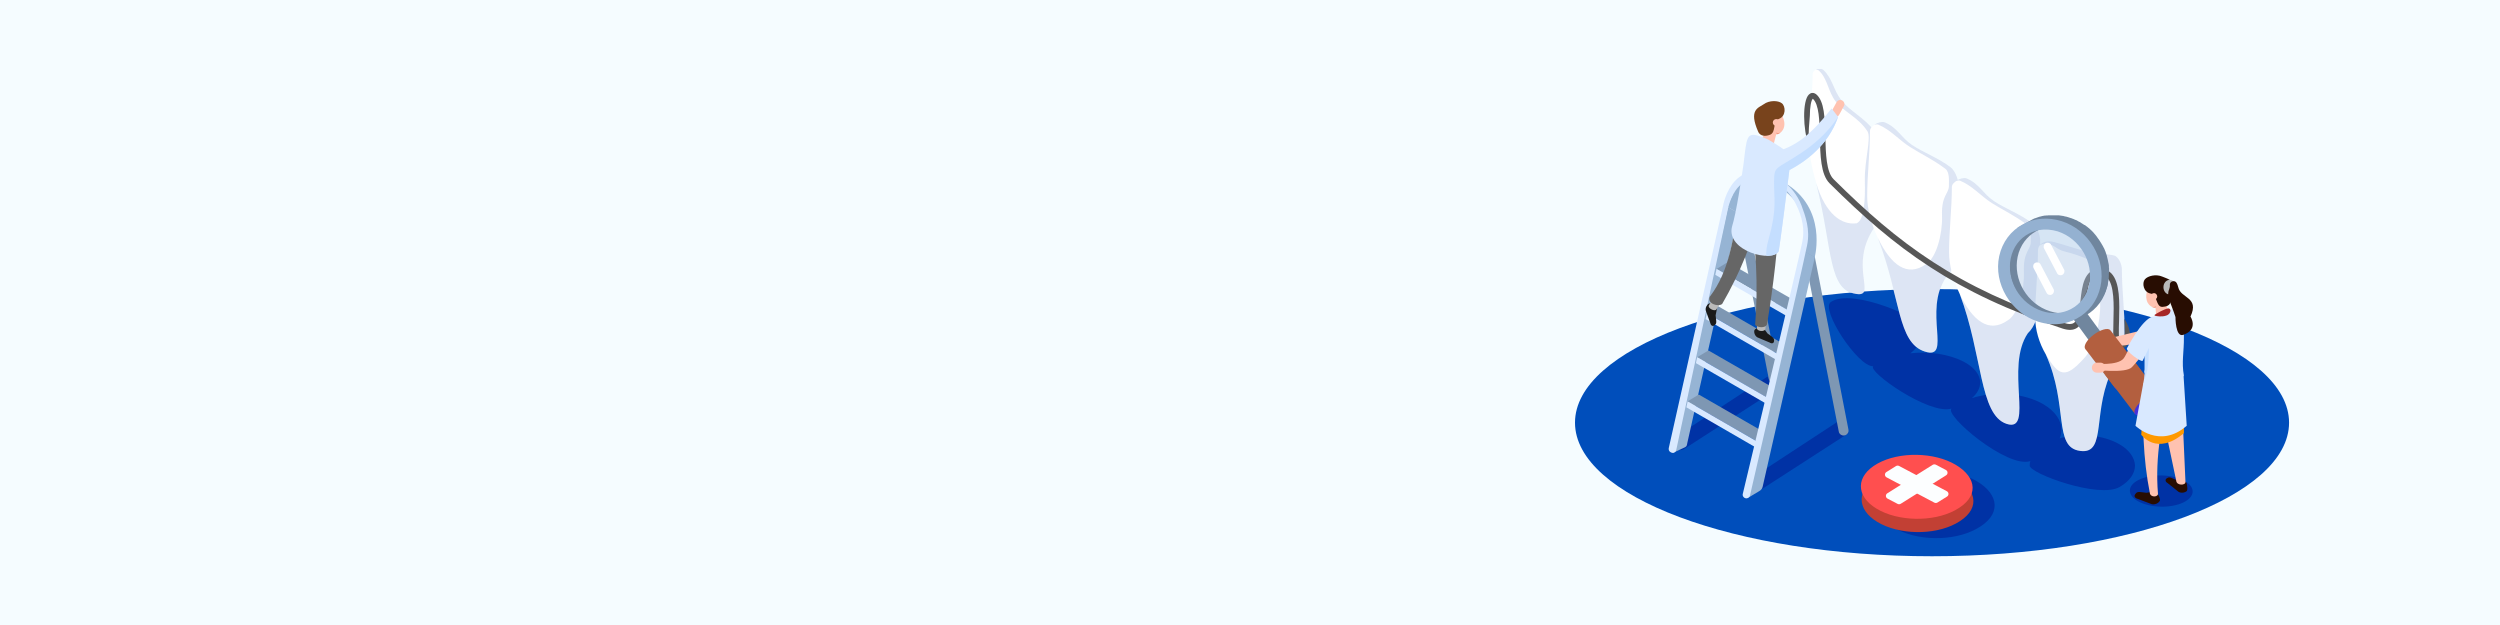 <?xml version="1.0" encoding="UTF-8"?> <svg xmlns="http://www.w3.org/2000/svg" width="1600" height="400" viewBox="0 0 1600 400" fill="none"><rect x="0" y="0" width="1600" height="400" fill="#333333" stroke="none"/><rect width="1600" height="400" transform="matrix(-1 0 0 1 1600 0)" fill="#F5FCFF"></rect><g clip-path="url(#clip0_203_534)"><path d="M1236.5 356C1362.7 356 1465 317.72 1465 270.5C1465 223.28 1362.7 185 1236.5 185C1110.3 185 1008 223.28 1008 270.5C1008 317.72 1110.3 356 1236.5 356Z" fill="#004EBB"></path><path d="M1356.4 284.3C1346.1 278.3 1330.7 277.1 1318.2 280.5C1318.9 278.7 1319.3 276.9 1319.3 275.1C1319.3 269.2 1315.5 263.3 1307.9 258.8C1295.5 251.5 1276.7 250.1 1262 254.8C1265.5 251.8 1267.3 248.3 1267.3 244.9C1267.3 240 1263.7 235 1256.4 231.3C1247.2 226.6 1234.5 224.8 1222.7 226.1C1228.3 221.6 1231.1 216 1231.1 210.4C1231.1 204.2 1185.3 183.9 1171.7 193.3C1164.9 198 1189.1 234.9 1198.9 234.4C1194.9 237.6 1234.7 265.8 1249 261.5C1244 265.5 1284.6 300 1299.4 295.1C1299.1 296.1 1299 297.1 1299 298C1299 303 1343.3 319.3 1356.5 311.7C1363.1 307.9 1366.4 302.9 1366.4 298C1366.2 293.1 1363 288.1 1356.4 284.3Z" fill="#0032A5"></path><path d="M1200.1 97.4C1200.1 94.2 1201.6 86.8 1199.6 83.9C1193.6 75.6 1183.6 70.9 1178.4 64.1C1173.2 57.3 1172.9 50.4 1167 44.8C1165 42.9 1160.1 44.3 1160.1 47.5C1160.1 61.3 1157.5 75.2 1157.5 88.9C1157.5 96.9 1159.4 107.2 1162.5 117.4C1173.4 160.5 1169.7 187 1189.6 188.3C1200.2 188.3 1183.8 169.2 1199.4 145.9C1202.5 143 1205.3 143.6 1205.3 135.5C1205.2 121.8 1200.1 111.2 1200.1 97.4Z" fill="white"></path><g opacity="0.15"><path d="M1189.5 188.4C1200.1 188.4 1183.7 169.3 1199.3 146C1202.4 143.1 1205.2 143.7 1205.2 135.6C1205.2 121.8 1200.1 111.2 1200.1 97.4C1200.1 94.2 1201.6 86.8 1199.6 83.9C1193.6 75.6 1183.6 70.9 1178.4 64.1C1173.2 57.3 1172.9 50.4 1167 44.8C1165.8 43.7 1163.7 43.7 1162.2 44.5C1163 44.6 1163.7 44.8 1164.1 45.2C1169.8 50.5 1169.9 58.7 1174.9 65C1180.6 72 1189.1 74.9 1195.1 83.9C1197.9 88 1193.2 102.3 1193.5 115.8C1193.8 127.5 1193.2 140.8 1188.3 142.9C1178.6 144.2 1168.5 137.1 1162.4 117.4C1173.3 160.5 1169.6 187.1 1189.5 188.4Z" fill="#1A50B2"></path></g><path d="M1253.3 117.9C1253.3 114.7 1251.1 109.2 1248.3 107.1C1240.2 101 1230.8 97.7 1223.7 92.9C1216.6 88.1 1214.4 81.8 1206.2 78.4C1203.4 77.3 1196.8 80.5 1196.8 83.7C1196.8 97.5 1195 111.8 1195 125.6C1195 133.6 1197.5 143.2 1201.8 152.2C1216.6 191.2 1214.3 219.4 1231.9 225C1249.6 230.7 1230.6 199.2 1245.4 177.4C1249.7 173.3 1252.2 166.7 1252.2 158.6C1252.3 144.8 1253.3 131.6 1253.3 117.9Z" fill="white"></path><g opacity="0.15"><path d="M1232 225C1249.7 230.7 1230.7 199.2 1245.5 177.4C1249.8 173.3 1252.3 166.7 1252.3 158.6C1252.3 144.8 1253.3 131.6 1253.3 117.8C1253.3 114.6 1251.1 109.1 1248.3 107C1240.2 100.9 1230.8 97.6 1223.7 92.8C1216.6 88 1214.4 81.7 1206.2 78.3C1204.6 77.7 1201.7 78.4 1199.6 79.8C1200.7 79.6 1201.6 79.5 1202.2 79.8C1209.9 83 1215.4 89.6 1222.3 94C1230 98.9 1236.4 101.6 1245 108C1247.8 110.1 1247.3 115.7 1247.3 118.9C1247.3 124.2 1242.4 124.8 1242.9 138.2C1243.3 149.8 1239.2 165.2 1232.6 169.1C1220.6 177.6 1210.1 169.6 1201.8 152.2C1216.7 191.2 1214.3 219.3 1232 225Z" fill="#1A50B2"></path></g><path d="M1305.7 153.799C1305.7 150.599 1303.5 145.099 1300.7 142.999C1292.6 136.899 1283.2 133.599 1276.1 128.799C1269 123.999 1266.8 117.699 1258.6 114.299C1255.8 113.199 1249.2 116.399 1249.2 119.599C1249.2 133.399 1247.4 147.699 1247.4 161.499C1247.4 169.499 1249.9 179.099 1254.2 188.099C1269 227.099 1266.7 265.599 1284.3 271.299C1302 276.999 1283 235.099 1297.8 213.299C1302.1 209.199 1304.6 202.599 1304.6 194.499C1304.7 180.699 1305.7 167.499 1305.7 153.799Z" fill="white"></path><g opacity="0.15"><path d="M1284.4 271.299C1302.1 276.999 1283.1 235.099 1297.9 213.299C1302.2 209.199 1304.7 202.599 1304.7 194.499C1304.7 180.699 1305.7 167.499 1305.7 153.699C1305.7 150.499 1303.5 144.999 1300.7 142.899C1292.6 136.799 1283.2 133.499 1276.1 128.699C1269 123.899 1266.8 117.599 1258.6 114.199C1257 113.599 1254.1 114.299 1252 115.699C1253.1 115.499 1254 115.399 1254.6 115.699C1262.3 118.899 1267.8 125.499 1274.7 129.899C1282.4 134.799 1288.8 137.499 1297.4 143.899C1300.2 145.999 1299.7 151.599 1299.7 154.799C1299.7 160.099 1294.8 160.699 1295.3 174.099C1295.7 185.699 1291.6 201.099 1285 204.999C1273 213.499 1262.5 205.499 1254.2 188.099C1269.1 226.999 1266.7 265.599 1284.4 271.299Z" fill="#1A50B2"></path></g><path d="M1358 172.299C1358 169.099 1355.8 164.199 1353 163.499C1348.1 162.299 1342.5 162.999 1331.2 159.799C1324.1 157.799 1314.9 154.599 1312.2 154.499C1307.1 154.299 1304.3 157.099 1304.3 160.299C1304.3 174.099 1302.5 189.199 1302.5 202.899C1302.5 210.899 1305 219.499 1309.3 226.799C1324.1 259.799 1313.8 286.399 1331.4 288.599C1349 290.899 1338.1 262.199 1353 234.399C1357.3 228.599 1359.8 220.899 1359.8 212.899C1359.8 199.099 1358 186.099 1358 172.299Z" fill="white"></path><g opacity="0.15"><path d="M1331.4 288.599C1349 290.899 1338.1 262.199 1353 234.399C1357.3 228.599 1359.8 220.899 1359.8 212.899C1359.8 199.099 1358 186.099 1358 172.299C1358 169.099 1355.8 164.199 1353 163.499C1348.1 162.299 1342.5 162.999 1331.2 159.799C1324.1 157.799 1314.9 154.599 1312.2 154.499C1308.9 154.299 1306.6 155.499 1305.4 157.099C1306.5 156.399 1307.4 155.999 1308 155.999C1315.7 156.099 1315 159.499 1321.9 161.099C1329.6 162.899 1340.2 167.099 1341.8 169.499C1344.4 173.399 1343.7 180.999 1344.1 194.199C1344.5 205.599 1340.4 222.699 1333.8 229.299C1321.8 242.599 1317.7 240.899 1309.3 226.799C1324.2 259.699 1313.9 286.299 1331.4 288.599Z" fill="#1A50B2"></path></g><path d="M1360 204.599C1359.9 204.399 1359.8 204.299 1359.6 204.199C1359.7 207.099 1359.8 209.899 1359.8 212.899C1359.8 213.399 1359.8 213.899 1359.7 214.399C1359.7 214.399 1359.6 214.399 1359.6 214.299C1359.7 216.099 1359.2 217.699 1358.2 218.699C1357.4 219.299 1357.1 219.399 1357 219.499C1355.8 218.399 1356 210.799 1356.2 205.299C1356.5 193.799 1356.9 180.699 1351.2 174.899C1349.3 172.999 1346.9 171.999 1344.1 171.999C1333.7 171.999 1332.5 183.299 1331.5 192.399C1330.9 198.499 1330.2 204.799 1327.2 206.699C1325.8 207.599 1323.8 207.599 1321.2 206.699C1252.4 184.099 1215 155.899 1173.5 114.699C1168.8 109.999 1168.5 98.499 1168.2 87.399C1167.9 75.699 1167.7 64.599 1162.2 60.199C1162.1 60.199 1162.1 60.099 1162 60.099C1160.5 59.099 1158.9 59.299 1157.7 60.499C1153.5 64.399 1153.8 82.899 1157.6 92.899C1157.5 91.599 1157.5 90.299 1157.5 89.099C1157.5 84.099 1157.8 79.099 1158.3 74.099C1158.3 68.699 1159.1 64.199 1160.2 63.199C1164.2 66.699 1164.5 77.299 1164.7 87.599C1165 99.399 1165.2 111.699 1171 117.399C1212.9 158.999 1250.7 187.499 1320.1 210.299C1323.9 211.499 1326.9 211.399 1329.2 209.899C1333.6 206.999 1334.3 200.199 1335.1 192.999C1336.2 182.599 1337.4 175.899 1344.1 175.899C1346 175.899 1347.4 176.499 1348.6 177.699C1353.2 182.399 1352.9 195.199 1352.6 205.499C1352.3 215.999 1352.3 221.499 1355.4 223.099C1355.9 223.299 1356.4 223.399 1356.9 223.399C1358 223.399 1359.2 222.899 1360.5 221.799C1360.6 221.799 1360.6 221.699 1360.7 221.699C1364.4 217.799 1364.1 211.399 1360 204.599Z" fill="#575757"></path><path d="M1265.2 307.999C1250.8 299.299 1227.1 298.999 1212.4 307.099C1197.7 315.299 1197.5 328.899 1211.9 337.599C1226.3 346.299 1249.7 346.699 1264.7 338.599C1281.2 329.799 1279.7 316.599 1265.2 307.999Z" fill="#0032A5"></path><path d="M1252.2 305.999C1238.5 297.799 1216 297.399 1202.1 305.199C1188.1 312.999 1187.9 325.899 1201.6 334.099C1215.3 342.299 1237.5 342.699 1251.7 335.099C1267.4 326.699 1265.9 314.199 1252.2 305.999Z" fill="#C24034"></path><path d="M1251.7 297.499C1238 289.299 1215.5 288.899 1201.6 296.699C1187.6 304.499 1187.4 317.399 1201.1 325.599C1214.8 333.799 1237 334.199 1251.2 326.599C1266.9 318.199 1265.4 305.699 1251.7 297.499Z" fill="#FF4F4F"></path><path d="M1207.3 302.099L1213.4 298.299C1214 297.899 1214.8 297.899 1215.4 298.199L1246 314.399C1247.3 315.099 1247.4 316.999 1246.1 317.799L1240 321.599C1239.4 321.999 1238.6 321.999 1238 321.699L1207.4 305.499C1206.1 304.799 1206 302.899 1207.3 302.099Z" fill="#FCFEFF"></path><path d="M1238.9 297.399L1245.4 300.799C1246.7 301.499 1246.8 303.399 1245.5 304.199L1216.5 322.399C1215.9 322.799 1215.1 322.799 1214.5 322.499L1208 319.099C1206.7 318.399 1206.6 316.499 1207.9 315.699L1236.9 297.499C1237.5 297.099 1238.3 297.099 1238.9 297.399Z" fill="#FCFEFF"></path><path d="M1183.1 277.2L1178.5 268.3L1119.9 306.7C1117.7 308.2 1117.1 311.1 1118.6 313.3C1120.1 315.5 1123 316.1 1125.2 314.6L1183.1 277.2Z" fill="#0032A5"></path><path d="M1128.2 77.099C1127.3 77.999 1125.7 77.999 1124.8 77.099C1123.9 76.199 1123.9 74.599 1124.8 73.699C1125.7 72.799 1127.3 72.799 1128.2 73.699C1129.1 74.699 1129.1 76.199 1128.2 77.099Z" fill="white"></path><path d="M1178.3 278.3C1177.5 277.8 1176.9 277.1 1176.8 276.1L1153.7 157.8C1153.1 154.5 1156.6 152.1 1159.4 153.7L1183 274.9C1183.6 277.6 1180.7 279.7 1178.3 278.3Z" fill="#7E97B3"></path><path d="M1135.8 249.899L1131.2 240.999L1072.6 279.399C1070.4 280.899 1069.8 283.799 1071.3 285.999C1072.8 288.199 1075.7 288.799 1077.9 287.299L1135.8 249.899Z" fill="#0032A5"></path><path d="M1133.5 244.599C1132.7 244.099 1132.1 243.399 1132 242.399L1108.9 124.099C1108.3 120.799 1111.8 118.399 1114.6 119.999L1138.3 241.099C1138.8 243.899 1135.9 245.899 1133.5 244.599Z" fill="#7E97B3"></path><path d="M1078.5 286.199L1070.5 289.899L1105.9 132.499L1112.9 136.499L1079.9 283.399C1079.6 284.799 1079.7 285.499 1078.5 286.199Z" fill="#96B4D4"></path><path d="M1145.5 199.299L1098.6 172.099L1105.7 167.799L1148.6 192.399L1145.5 199.299Z" fill="#7E97B3"></path><path d="M1105.7 132.499C1105.7 132.499 1113.5 100.399 1141.7 116.699C1170 132.999 1161.4 164.699 1161.4 164.699L1154.4 160.699C1154.4 160.699 1162.4 136.899 1141.5 121.699C1120.6 106.499 1112.6 136.499 1112.6 136.499L1105.7 132.499Z" fill="#96B4D4"></path><path d="M1150.3 206.199L1097.8 175.899L1098.6 172.099L1151.1 202.399L1150.3 206.199Z" fill="#D9E9FF"></path><path d="M1139.4 227.499L1092.4 200.399L1099.6 195.999L1142.4 220.699L1139.4 227.499Z" fill="#7E97B3"></path><path d="M1144.1 234.499L1091.6 204.199L1092.4 200.399L1144.9 230.699L1144.1 234.499Z" fill="#D9E9FF"></path><path d="M1133.2 255.799L1086.2 228.599L1093.4 224.299L1136.2 248.899L1133.2 255.799Z" fill="#7E97B3"></path><path d="M1137.9 262.699L1085.4 232.399L1086.2 228.599L1138.7 258.899L1137.9 262.699Z" fill="#D9E9FF"></path><path d="M1127 283.999L1080 256.899L1087.2 252.499L1130.1 277.199L1127 283.999Z" fill="#7E97B3"></path><path d="M1131.7 290.999L1079.3 260.699L1080.1 256.899L1132.5 287.199L1131.7 290.999Z" fill="#D9E9FF"></path><path d="M1125.8 314.399L1118.9 318.499L1154.5 160.599L1161.5 164.599L1128.1 311.499C1127.8 312.899 1127 313.699 1125.8 314.399Z" fill="#96B4D4"></path><path d="M1116.3 318.499C1115.5 317.899 1115.1 316.999 1115.4 315.999C1119.1 300.399 1149.8 172.399 1153.5 154.699C1155 147.299 1153.7 139.299 1149.6 131.099C1149.3 130.399 1148.9 129.799 1148.6 129.199C1145.9 124.199 1141.9 119.999 1137.8 117.799C1127.3 112.099 1118.9 112.699 1112.7 119.499C1107.2 125.499 1105.7 134.399 1105.7 134.399V134.499L1072.8 287.999C1072.5 289.599 1070.6 290.399 1069.2 289.399L1069 289.299C1068.2 288.799 1067.8 287.799 1068 286.799L1102.7 131.999C1102.8 131.199 1104.5 122.299 1110.2 115.999C1113.7 112.199 1117.9 110.199 1122.8 109.999C1128.9 109.799 1135.7 112.399 1143.6 117.999L1144.5 118.799C1144.7 118.999 1150.1 123.799 1153 131.599C1155.4 138.199 1158.7 146.799 1156.5 157.199C1153 174.399 1125 295.299 1120 317.099C1119.6 318.699 1117.7 319.499 1116.3 318.499Z" fill="#D9E9FF"></path><path d="M1173.5 74.499C1172.2 73.799 1171.7 72.199 1172.4 70.899L1175.4 65.399C1176.1 64.099 1177.7 63.599 1179 64.299C1180.3 64.999 1180.8 66.599 1180.1 67.899L1177.1 73.399C1176.4 74.699 1174.8 75.199 1173.5 74.499Z" fill="#FFC2B0"></path><path d="M1098.9 197.3L1098 201.8C1098.3 205.1 1098.9 206.8 1097.7 207.8L1097.4 208.1C1096.2 209.1 1095 208.5 1094.6 206.8L1091.7 198.8C1091.3 197 1092.3 195.1 1093.7 194.3C1093.7 194.3 1094.6 193.8 1097.1 195.2C1098.5 195.9 1098.6 195.9 1098.9 197.3Z" fill="#1A1A1A"></path><path d="M1128.5 209.7L1131.2 213.4C1133.9 215.4 1135.4 216.1 1135.4 217.7V218.1C1135.4 219.7 1134.1 220.2 1132.5 219.2L1124.7 215.9C1123.2 215 1122.4 213 1122.8 211.4C1122.8 211.4 1123 210.4 1125.8 209.5C1127.3 209.1 1127.3 209 1128.5 209.7Z" fill="#1A1A1A"></path><path d="M1129.9 210.3C1129.7 212.6 1124.3 212.2 1124.4 209.9L1124.9 202.6L1130.4 203L1129.9 210.3Z" fill="#BABABA"></path><path d="M1130.9 207.5C1130 210.3 1124.3 209.7 1123.3 207.8C1125.3 183.1 1124 157.3 1119.6 130.8L1139.4 132.1C1137.8 157.4 1135.1 182.6 1130.9 207.5Z" fill="#666666"></path><path d="M1098.5 198C1097.4 199.7 1092.6 197.1 1093.7 195.4L1097.2 189.8L1102 192.4L1098.5 198Z" fill="#BABABA"></path><path d="M1102.2 194.5C1099.9 196.6 1092.4 194.4 1094.2 190C1107.2 172.9 1108.8 153.3 1113.3 130.3L1127 133.3C1121.9 154 1113.8 174.5 1102.2 194.5Z" fill="#666666"></path><path d="M1137.2 83.1C1135.8 87.799 1132.2 89.1 1129.3 85.999C1126.3 82.9 1125.1 76.499 1126.5 71.799C1127.9 67.1 1131.5 65.799 1134.4 68.9C1137.4 71.999 1138.6 78.4 1137.2 83.1Z" fill="#FFC2B0"></path><path d="M1142 79.9C1141.7 84.8 1137 87.6 1133.5 85.2C1129.9 82.8 1127.3 76.8 1127.7 71.9C1128 67 1131.2 64.9 1134.8 67.3C1138.3 69.7 1142.3 75 1142 79.9Z" fill="#FFC2B0"></path><path d="M1129.3 94.8L1128.8 94.6C1127.2 93.9 1126.4 92 1127.1 90.4L1130.9 81.2C1131.6 79.6 1133.5 78.8 1135.1 79.5L1135.6 79.7C1137.2 80.4 1138 82.3 1137.3 83.9L1134.9 93.2C1134.3 94.9 1130.9 95.4 1129.3 94.8Z" fill="#FFC2B0"></path><path d="M1125.2 84.2C1125.2 84.2 1126.6 88.5 1132.7 86.3C1137 84.7 1134.2 77.7 1138.5 76.1C1143.2 74.3 1142.8 68 1140.4 66.1C1138 64.2 1132.3 64.1 1128.8 66.7C1125.2 69.1 1119.1 70.3 1125.2 84.2Z" fill="#78431C"></path><path d="M1136.8 80.599C1138.02 80.599 1139 79.614 1139 78.399C1139 77.184 1138.02 76.199 1136.8 76.199C1135.58 76.199 1134.6 77.184 1134.6 78.399C1134.6 79.614 1135.58 80.599 1136.8 80.599Z" fill="#FFC2B0"></path><path d="M1108.5 145C1111.2 136.5 1114.6 113.9 1115.9 104.7C1117.9 88.2 1117.6 84.1 1126.5 87.3L1129 88.2C1130.2 88.6 1131.4 89.2 1132.5 89.8C1144 96.7 1147 98.8 1145.6 105.6C1144.3 117 1139.3 155.2 1138.4 160.7C1134.8 168.4 1104.5 160.8 1108.5 145Z" fill="#D9E9FF"></path><path d="M1137.3 85.9L1136.5 84.8C1136.5 84.8 1137.6 85.5 1139.3 84.9C1139.3 85 1138.4 85.8 1137.3 85.9Z" fill="#F09A82"></path><path d="M1137.5 112.299C1137.5 112.299 1166.8 102.699 1176.4 74.799L1172.2 69.399C1156.2 89.899 1146 95.099 1132.2 98.299L1137.5 112.299Z" fill="#D9E9FF"></path><path d="M1350.9 216.3L1370.1 211.6C1370.1 211.6 1370.2 218.5 1369.8 219.2C1369.4 219.9 1354 221.7 1354 221.7L1350.9 216.3Z" fill="#FFC2B0"></path><path opacity="0.4" d="M1313.56 203.857C1328.41 202.466 1339.16 187.609 1337.57 170.673C1335.98 153.738 1322.66 141.137 1307.82 142.528C1292.97 143.919 1282.22 158.776 1283.81 175.711C1285.39 192.647 1298.72 205.248 1313.56 203.857Z" fill="#A8C4E5"></path><path d="M1347.9 217.2L1342.2 225.1L1325.8 202.7L1331.5 194.8L1347.9 217.2Z" fill="#70869E"></path><path d="M1346.3 210.9C1350.5 209.7 1352.3 211.7 1350.3 215.3C1348.3 218.9 1343.2 222.7 1339 223.9C1334.8 225.1 1333 223.1 1335 219.5C1337 215.9 1342.1 212.1 1346.3 210.9Z" fill="#B35F3F"></path><path d="M1353.8 248.6L1334.8 223.6L1351 211.8L1370.1 236.9L1353.8 248.6Z" fill="#B35F3F"></path><path d="M1364.38 246.111C1368.89 242.823 1371.43 238.638 1370.07 236.764C1368.7 234.89 1363.94 236.037 1359.43 239.325C1354.93 242.614 1352.38 246.798 1353.75 248.672C1355.12 250.546 1359.88 249.399 1364.38 246.111Z" fill="#4432DB"></path><path d="M1366.4 264.9L1347.4 239.9L1363.6 228.1L1382.7 253.2L1366.4 264.9Z" fill="#B35F3F"></path><path d="M1378.1 252.499C1382.3 251.299 1384.1 253.299 1382.1 256.899C1380.1 260.499 1375 264.299 1370.8 265.499C1366.6 266.699 1364.8 264.699 1366.8 261.099C1368.8 257.499 1373.9 253.699 1378.1 252.499Z" fill="#4432DB"></path><path d="M1324.4 141.499C1307.2 136.099 1290.3 145.599 1286.6 162.899C1282.9 180.099 1293.8 198.499 1311 203.999C1328.2 209.399 1345.1 199.899 1348.8 182.599C1352.5 165.299 1341.6 146.899 1324.4 141.499ZM1344.1 181.099C1341 195.699 1326.6 203.899 1312 199.199C1297.4 194.599 1288.2 178.999 1291.3 164.299C1294.4 149.699 1308.8 141.499 1323.4 146.199C1338 150.799 1347.3 166.399 1344.1 181.099Z" fill="#70869E"></path><path d="M1349.8 174.6C1349.8 174.2 1349.8 173.8 1349.8 173.5V173.3C1349.8 173.2 1349.8 173.1 1349.8 172.9V172.5C1349.8 172.4 1349.8 172.2 1349.8 172.1C1349.8 172 1349.8 171.9 1349.8 171.9V171.8C1349.8 171.6 1349.8 171.4 1349.7 171.2V171C1349.7 170.9 1349.7 170.8 1349.7 170.7C1349.7 170.6 1349.7 170.5 1349.7 170.3V170.1C1349.7 169.9 1349.7 169.7 1349.6 169.5V169.2C1349.6 169 1349.5 168.8 1349.5 168.7L1349.4 168.3C1349.4 168.2 1349.4 168.1 1349.3 167.9V167.8C1349.2 167.3 1349.1 166.9 1349 166.4V166.3C1348.9 165.9 1348.8 165.5 1348.7 165.1L1348.5 164.3C1348.5 164.1 1348.4 164 1348.4 163.8L1348.3 163.4C1348.2 163.2 1348.2 163.1 1348.1 162.9L1348 162.5C1347.9 162.3 1347.9 162.1 1347.8 162L1347.6 161.3C1347.4 160.9 1347.3 160.5 1347.1 160.1V160C1347.1 159.9 1347 159.8 1347 159.8L1346.9 159.6C1346.8 159.3 1346.7 159 1346.5 158.7L1346.4 158.6C1346.3 158.4 1346.2 158.2 1346.1 158L1345.9 157.6C1345.8 157.5 1345.8 157.3 1345.7 157.2L1345.6 157.1C1345.3 156.5 1344.9 155.8 1344.5 155.2L1344.4 155.1C1344.3 155 1344.3 154.9 1344.2 154.8L1344.1 154.6C1343.9 154.3 1343.8 154.1 1343.6 153.8C1343.5 153.6 1343.3 153.4 1343.2 153.2L1343.1 153.1C1342.9 152.9 1342.8 152.6 1342.6 152.4L1342.5 152.3C1342.5 152.2 1342.4 152.2 1342.4 152.1C1342.3 152 1342.2 151.8 1342.1 151.7L1341.7 151.1C1341.4 150.7 1341.1 150.3 1340.8 150L1340.7 149.9C1340.3 149.5 1340 149.1 1339.6 148.6L1339.5 148.5C1339.2 148.2 1338.9 147.9 1338.6 147.6L1338.4 147.4C1338 147 1337.7 146.7 1337.3 146.4L1337.2 146.3C1337.1 146.2 1337.1 146.2 1337 146.1L1336.7 145.9C1336.5 145.7 1336.3 145.6 1336.1 145.4L1336 145.3C1335.9 145.2 1335.7 145.1 1335.6 145L1335.3 144.8C1335.2 144.7 1335 144.6 1334.9 144.5L1334.7 144.3C1334.6 144.2 1334.4 144.1 1334.2 144H1334C1333.9 143.9 1333.8 143.9 1333.7 143.8C1333.6 143.8 1333.6 143.7 1333.5 143.7L1333.4 143.6C1333.2 143.5 1333 143.3 1332.8 143.2L1332.6 143.1C1332.5 143 1332.4 143 1332.3 142.9C1332.2 142.9 1332.2 142.8 1332.1 142.8L1332 142.7C1331.8 142.6 1331.6 142.4 1331.4 142.3L1331.3 142.2C1331.2 142.2 1331.1 142.1 1331.1 142.1C1331 142.1 1330.9 142 1330.8 142L1330.6 141.9C1330.4 141.8 1330.2 141.7 1330 141.6L1329.9 141.5C1329.8 141.5 1329.8 141.4 1329.7 141.4C1329.6 141.3 1329.5 141.3 1329.4 141.2L1329 141C1328.8 140.9 1328.7 140.8 1328.5 140.8H1328.4C1328.3 140.8 1328.3 140.7 1328.2 140.7C1328 140.6 1327.9 140.5 1327.7 140.5L1327.3 140.3C1327.2 140.3 1327.1 140.2 1326.9 140.1H1326.8C1326.4 139.9 1325.9 139.7 1325.5 139.6H1325.4C1325 139.4 1324.6 139.3 1324.2 139.2L1323.9 139.1C1323.6 139 1323.2 138.9 1322.9 138.8C1322.8 138.8 1322.7 138.8 1322.7 138.7H1322.6C1322.4 138.7 1322.2 138.6 1322.1 138.6H1321.9C1321.8 138.6 1321.7 138.6 1321.6 138.5C1321.4 138.5 1321.3 138.4 1321.1 138.4L1320.8 138.3C1320.7 138.3 1320.6 138.3 1320.5 138.2H1320.3C1319.9 138.1 1319.4 138 1319 138H1318.9C1318.5 137.9 1318.1 137.9 1317.6 137.8H1317.4C1317.3 137.8 1317.2 137.8 1317 137.8H1316.7C1316.5 137.8 1316.4 137.8 1316.2 137.8H1315.9C1315.7 137.8 1315.5 137.8 1315.3 137.8H1315.1C1315 137.8 1314.9 137.8 1314.8 137.8C1314.7 137.8 1314.6 137.8 1314.5 137.8H1314.3C1314.1 137.8 1313.9 137.8 1313.7 137.8H1313.6C1313.5 137.8 1313.5 137.8 1313.4 137.8C1313.3 137.8 1313.2 137.8 1313 137.8H1312.6C1312.4 137.8 1312.2 137.8 1312 137.8H1311.9C1311.8 137.8 1311.8 137.8 1311.7 137.8C1311.6 137.8 1311.4 137.8 1311.3 137.8H1311C1310.8 137.8 1310.6 137.8 1310.3 137.9H1310.1C1310 137.9 1309.9 137.9 1309.8 137.9H1309.6C1309.3 137.9 1309 138 1308.7 138H1308.6C1308.5 138 1308.5 138 1308.4 138C1308.1 138.1 1307.7 138.1 1307.4 138.2H1307.3C1307 138.3 1306.8 138.3 1306.5 138.4C1306.4 138.4 1306.3 138.5 1306.2 138.5L1305.7 138.6C1305.3 138.7 1304.8 138.8 1304.4 139C1304.3 139 1304.2 139 1304.2 139.1H1304.1C1303.7 139.2 1303.4 139.3 1303 139.5C1302.9 139.5 1302.8 139.6 1302.7 139.6L1302.3 139.7C1302.1 139.8 1302 139.8 1301.8 139.9C1301.8 139.9 1301.7 139.9 1301.6 140C1301.3 140.1 1300.9 140.3 1300.6 140.5L1300.4 140.6C1300.3 140.7 1300.2 140.7 1300.1 140.8C1299.6 141.1 1299.1 141.3 1298.6 141.6L1291.1 145.9L1292.4 148.2C1292.8 148 1293.2 147.7 1293.7 147.5C1293.8 147.5 1293.9 147.4 1294 147.4L1294.2 147.3C1294.5 147.2 1294.8 147 1295.1 146.9C1295.4 146.8 1295.6 146.7 1295.9 146.6L1296.1 146.5C1296.2 146.5 1296.3 146.4 1296.4 146.4C1296.7 146.3 1297 146.2 1297.4 146.1L1297.7 146C1298.1 145.9 1298.5 145.8 1298.9 145.6L1299.2 145.5C1299.6 145.4 1299.9 145.3 1300.3 145.2H1300.4C1300.8 145.1 1301.2 145.1 1301.5 145C1301.8 145 1302.1 144.9 1302.3 144.9H1302.4C1302.6 144.9 1302.8 144.9 1302.9 144.8C1303.1 144.8 1303.3 144.8 1303.5 144.7H1303.6C1303.9 144.7 1304.1 144.7 1304.4 144.6C1304.6 144.6 1304.7 144.6 1304.9 144.6H1305C1305.3 144.6 1305.5 144.6 1305.8 144.6C1306 144.6 1306.2 144.6 1306.4 144.6C1306.7 144.6 1307 144.6 1307.3 144.6C1307.5 144.6 1307.7 144.6 1307.9 144.6C1308.2 144.6 1308.5 144.6 1308.9 144.7H1309.1C1309.2 144.7 1309.3 144.7 1309.4 144.7C1309.8 144.7 1310.3 144.8 1310.8 144.9H1311C1311.4 145 1311.9 145.1 1312.3 145.1L1312.7 145.2C1313 145.3 1313.4 145.4 1313.7 145.4C1313.9 145.4 1314 145.5 1314.2 145.5C1314.6 145.6 1315.1 145.7 1315.5 145.9C1316 146.1 1316.5 146.2 1317 146.4H1317.1C1317.6 146.6 1318 146.8 1318.5 147C1318.6 147 1318.7 147.1 1318.8 147.1L1319 147.2C1319.3 147.3 1319.6 147.5 1319.9 147.6C1320 147.7 1320.2 147.7 1320.3 147.8L1320.4 147.9C1320.7 148 1320.9 148.2 1321.2 148.3C1321.4 148.4 1321.6 148.5 1321.8 148.6C1322.1 148.7 1322.3 148.9 1322.5 149C1322.7 149.1 1322.9 149.2 1323.1 149.4C1323.3 149.5 1323.6 149.7 1323.8 149.9C1324 150 1324.2 150.2 1324.4 150.3C1324.6 150.5 1324.9 150.6 1325.1 150.8L1325.2 150.9C1325.3 151 1325.5 151.1 1325.7 151.2C1325.9 151.4 1326.2 151.6 1326.4 151.8L1326.5 151.9C1326.6 152 1326.7 152.1 1326.8 152.2C1327.1 152.4 1327.3 152.7 1327.6 152.9L1327.9 153.2C1328.3 153.5 1328.6 153.9 1329 154.2L1329.2 154.4C1329.5 154.7 1329.8 155 1330.1 155.3C1330.5 155.7 1330.8 156.1 1331.2 156.5C1331.5 156.9 1331.8 157.2 1332.1 157.6C1332.2 157.7 1332.2 157.8 1332.3 157.8L1332.4 157.9C1332.6 158.1 1332.8 158.4 1333 158.7C1333.2 158.9 1333.3 159.2 1333.5 159.4L1333.6 159.5C1333.7 159.7 1333.8 159.9 1334 160C1334.2 160.2 1334.3 160.5 1334.5 160.7C1334.6 160.9 1334.7 161.1 1334.9 161.3C1335.3 161.9 1335.6 162.5 1335.9 163.1C1336 163.3 1336.1 163.4 1336.2 163.6L1336.4 163.9C1336.5 164.1 1336.6 164.3 1336.7 164.5C1336.9 164.8 1337 165.2 1337.2 165.5L1337.3 165.8C1337.5 166.2 1337.7 166.7 1337.8 167.1L1337.9 167.5C1338 167.8 1338.1 168.2 1338.3 168.5C1338.3 168.6 1338.4 168.8 1338.4 169C1338.5 169.3 1338.6 169.6 1338.7 170L1338.8 170.4C1338.9 170.8 1339 171.3 1339.1 171.7V171.8C1339.2 172.3 1339.3 172.7 1339.4 173.2L1339.5 173.7C1339.6 174 1339.6 174.3 1339.7 174.7C1339.7 174.9 1339.7 175.1 1339.8 175.2C1339.8 175.5 1339.9 175.8 1339.9 176.1C1339.9 176.3 1339.9 176.5 1339.9 176.6C1339.9 176.9 1339.9 177.2 1340 177.6V177.7C1340 177.8 1340 177.9 1340 178.1C1340 178.5 1340 178.9 1340 179.3V179.5C1340 180 1340 180.5 1340 180.9V181.3C1340 181.6 1339.9 182 1339.9 182.3C1339.9 182.5 1339.9 182.6 1339.8 182.8C1339.8 183.1 1339.7 183.5 1339.7 183.8L1339.6 184.3C1339.5 184.8 1339.4 185.2 1339.3 185.7C1339.2 186.2 1339.1 186.7 1339 187.1L1338.9 187.5C1338.8 187.8 1338.7 188.2 1338.6 188.5C1338.6 188.6 1338.5 188.8 1338.5 188.9V189C1338.4 189.3 1338.3 189.5 1338.2 189.8C1338.1 190 1338.1 190.2 1338 190.4C1337.9 190.6 1337.8 190.9 1337.7 191.1C1337.6 191.3 1337.5 191.5 1337.4 191.7C1337.3 191.9 1337.2 192.1 1337.1 192.3C1337 192.6 1336.8 192.8 1336.7 193C1336.6 193.2 1336.5 193.4 1336.4 193.6C1336.2 193.9 1336.1 194.2 1335.9 194.5L1335.8 194.7C1335.7 194.8 1335.7 194.9 1335.6 195.1L1335 195C1334.8 195.3 1334.6 195.6 1334.4 195.9L1334.3 196.1C1334 196.4 1333.8 196.8 1333.5 197.1V197.2C1333.2 197.6 1332.9 197.9 1332.6 198.2L1332.4 198.4C1332.2 198.6 1331.9 198.9 1331.7 199.1L1331.4 199.4C1331.2 199.6 1330.9 199.8 1330.7 200L1330.4 200.2C1330.1 200.5 1329.8 200.8 1329.4 201L1329.3 201.1C1329 201.3 1328.7 201.5 1328.4 201.8C1328.3 201.9 1328.2 202 1328.1 202C1327.9 202.2 1327.6 202.3 1327.3 202.5L1327 202.7C1326.6 202.9 1326.3 203.1 1325.9 203.4L1329.2 201.1L1327.3 203.9C1328.9 200.8 1330.9 202.5 1330.9 202.5L1334.7 201.3C1335.1 201.1 1335.5 200.8 1335.9 200.6L1336.2 200.4C1336.5 200.2 1336.8 200 1337 199.8C1337.1 199.7 1337.2 199.6 1337.3 199.6C1337.6 199.4 1337.9 199.1 1338.3 198.8L1338.4 198.7C1338.8 198.4 1339.1 198.1 1339.5 197.8L1339.8 197.5C1340.1 197.3 1340.3 197 1340.5 196.8C1340.6 196.7 1340.7 196.6 1340.8 196.5C1341.1 196.2 1341.3 196 1341.6 195.7L1341.9 195.4C1342.2 195.1 1342.5 194.7 1342.8 194.3L1342.9 194.2C1343.2 193.9 1343.4 193.5 1343.7 193.2L1343.9 192.9C1344.1 192.6 1344.4 192.3 1344.6 191.9L1344.9 191.4C1345 191.3 1345 191.2 1345 191.2L1345.1 191.1C1345.3 190.8 1345.5 190.5 1345.7 190.1V190C1345.7 189.9 1345.8 189.9 1345.8 189.8C1345.8 189.7 1345.9 189.6 1345.9 189.6L1346 189.5C1346.1 189.2 1346.3 189 1346.4 188.7L1346.5 188.6C1346.5 188.5 1346.6 188.5 1346.6 188.4C1346.6 188.3 1346.7 188.2 1346.7 188.2L1346.8 188.1C1346.9 187.9 1347 187.6 1347.1 187.4L1347.2 187.3C1347.2 187.2 1347.3 187.1 1347.3 187.1C1347.3 187 1347.4 186.9 1347.4 186.8L1347.5 186.7C1347.6 186.5 1347.7 186.3 1347.7 186.1V186C1347.7 185.9 1347.8 185.9 1347.8 185.8C1347.8 185.7 1347.9 185.6 1347.9 185.4L1348 185.1C1348.1 184.9 1348.1 184.8 1348.2 184.6L1348.3 184.4C1348.4 184.2 1348.4 184 1348.5 183.8L1348.6 183.5C1348.6 183.4 1348.7 183.3 1348.7 183.2V183.1C1348.8 182.6 1348.9 182.2 1349 181.7V181.6C1349.1 181.2 1349.2 180.8 1349.2 180.3V180.1C1349.2 180 1349.2 179.8 1349.3 179.7V179.4C1349.3 179.3 1349.3 179.1 1349.4 179C1349.4 178.9 1349.4 178.8 1349.4 178.7V178.5C1349.4 178.3 1349.4 178.1 1349.5 178V177.6C1349.5 177.4 1349.5 177.2 1349.5 177V176.7C1349.5 176.6 1349.5 176.5 1349.5 176.4V176.3C1349.5 175.8 1349.5 175.4 1349.5 174.9L1349.8 174.6Z" fill="#70869E"></path><path d="M1319.3 141.5C1310.9 138.9 1302.3 139.5 1294.9 143.4C1286.9 147.6 1281.5 154.9 1279.5 163.9C1275.7 181.5 1286.9 200.3 1304.5 205.9C1309.6 207.5 1314.8 207.9 1319.8 207.1C1323 206.6 1326 205.5 1328.9 204C1336.9 199.8 1342.3 192.5 1344.3 183.5C1348.1 165.9 1336.9 147 1319.3 141.5ZM1337 182.1C1335.5 189.1 1331.4 194.7 1325.4 197.8C1319.9 200.7 1313.3 201.2 1307 199.1C1292.9 194.6 1283.8 179.4 1286.9 165.2C1288.4 158.2 1292.5 152.6 1298.5 149.5C1300.6 148.4 1302.9 147.6 1305.2 147.2C1309 146.6 1313 146.9 1317 148.1C1331.1 152.7 1340.1 167.9 1337 182.1Z" fill="#94B1D1"></path><path d="M1403.3 314.629C1403.4 309.107 1394.48 304.471 1383.39 304.274C1372.29 304.078 1363.21 308.394 1363.11 313.916C1363.01 319.438 1371.93 324.074 1383.03 324.27C1394.13 324.467 1403.21 320.151 1403.3 314.629Z" fill="#0032A5"></path><path d="M1398.2 308.1L1393.4 307.5C1390.2 306.1 1388.7 305 1387.3 305.8L1386.9 306C1385.5 306.8 1385.7 308.3 1387.3 309.2L1394.3 314.8C1395.9 315.7 1398.2 315.4 1399.5 314.3C1399.5 314.3 1400.3 313.6 1399.7 310.6C1399.4 308.9 1399.6 308.9 1398.2 308.1Z" fill="#280D02"></path><path d="M1392.8 307.8C1393.1 310.8 1398.7 310.8 1398.7 308.5L1395.6 238.9L1377.2 233.7L1392.8 307.8Z" fill="#FFC2B0"></path><path d="M1378.9 314.399L1373.8 315.399C1370.1 314.999 1368.2 314.299 1367 315.699L1366.7 316.099C1365.5 317.399 1366.2 318.799 1368.2 319.299L1377.2 322.699C1379.2 323.099 1381.4 322.099 1382.3 320.499C1382.3 320.499 1382.9 319.499 1381.3 316.699C1380.4 314.799 1380.5 314.699 1378.9 314.399Z" fill="#280D02"></path><path d="M1376 316.1C1377 318.5 1381.2 318 1381.1 316C1379.1 291.9 1383.7 269.1 1389.5 246.9L1371.8 245C1371.1 270.9 1371.4 293.1 1376 316.1Z" fill="#FFC2B0"></path><path d="M1372.9 244L1370.4 278.2C1370.4 278.2 1380.2 292.1 1397.7 277.2L1397.6 246L1372.9 244Z" fill="#FF9900"></path><path d="M1372.9 238.7L1366.7 272.5C1366.7 272.5 1382 287.7 1399.5 272.5L1397.5 240.8L1372.9 238.7Z" fill="#D9E9FF"></path><path d="M1389.62 188.981C1390.33 183.504 1388.37 178.737 1385.25 178.333C1382.13 177.93 1379.03 182.043 1378.32 187.52C1377.61 192.997 1379.57 197.764 1382.69 198.167C1385.81 198.571 1388.91 194.458 1389.62 188.981Z" fill="#FFC2B0"></path><path d="M1373.9 192.2C1375.2 196.8 1380.1 198.4 1383 195.5C1385.9 192.5 1387.2 186.4 1385.9 181.8C1384.6 177.2 1381.2 175.9 1378.3 178.9C1375.4 181.8 1372.6 187.6 1373.9 192.2Z" fill="#FFC2B0"></path><path d="M1385.1 205.399L1385.6 205.299C1387.3 204.899 1388.3 203.299 1387.9 201.599L1385.8 192.199C1385.4 190.499 1383.8 189.499 1382.1 189.899L1381.6 189.999C1379.9 190.399 1378.9 191.999 1379.3 193.699L1380 202.999C1380.3 204.699 1383.4 205.799 1385.1 205.399Z" fill="#FFC2B0"></path><path d="M1389 192.9C1389 192.9 1389.6 196.1 1384 196.4C1379.6 196.6 1380.9 188.6 1376.5 187.9C1371.7 187.1 1370.8 181.1 1372.7 178.8C1374.6 176.5 1379.9 175.3 1383.8 177C1387.7 178.7 1395.8 179.9 1389 192.9Z" fill="#280D02"></path><path d="M1376.5 190.3C1376.8 191.4 1378 192.1 1379.1 191.7C1380.2 191.4 1380.9 190.2 1380.5 189.1C1380.2 188 1379 187.3 1377.9 187.7C1376.8 188 1376.2 189.2 1376.5 190.3Z" fill="#FFC2B0"></path><path d="M1397.7 240.4C1396.1 231.8 1397.8 225 1397.7 215.9C1397.7 199.5 1398.5 195.5 1389.8 198L1387.4 198.7C1386.2 199 1385.1 199.5 1384 200C1372.5 205.9 1369.5 207.7 1370 214.6C1369.9 225.9 1375.2 228.2 1372.4 238C1374.7 245.7 1395 246 1397.7 240.4Z" fill="#D9E9FF"></path><path d="M1379.5 197L1380 195.8C1380 195.8 1379.1 196.7 1377.4 196.5C1377.5 196.5 1378.4 197 1379.5 197Z" fill="#F09A82"></path><path d="M1388.6 188.5C1390.81 188.5 1392.6 186.395 1392.6 183.8C1392.6 181.204 1390.81 179.1 1388.6 179.1C1386.39 179.1 1384.6 181.204 1384.6 183.8C1384.6 186.395 1386.39 188.5 1388.6 188.5Z" fill="#BABABA"></path><path d="M1388.7 182.4C1388.5 180 1391.8 179 1393 181C1393.4 181.7 1393.8 182.6 1394.1 183.9C1395.7 191.1 1407.8 190 1401.9 202.6C1401.9 202.6 1407.3 210.9 1397.3 214.3C1392.2 216.1 1392.3 202.9 1392.3 202.9C1392.3 202.9 1390.3 196.8 1388.3 192.1C1387.4 189.9 1387.3 187.3 1388.3 185.1C1388.6 184.2 1388.8 183.3 1388.7 182.4Z" fill="#280D02"></path><path d="M1387.4 197.4C1388.4 197.2 1389.2 198 1389.1 199C1388.9 200.1 1388.3 201.4 1386.3 202C1383.6 202.9 1380.6 202.4 1379.2 202.1C1378.9 202 1378.8 201.6 1379.1 201.4C1380.6 200.4 1384.5 198.1 1387.4 197.4Z" fill="#A62626"></path><path d="M1381.2 207.2C1381.2 207.2 1378.8 219.7 1364.4 235C1360.4 239.2 1340.4 236.6 1340.4 236.6V232.7C1340.4 232.7 1355.4 234.3 1359.2 229.3C1363.3 223.6 1369.4 202 1381.2 207.2Z" fill="#FFC2B0"></path><path d="M1378.5 215.6L1371.3 230.9C1370.3 232 1360 224.4 1361.3 222.8C1361.5 222.5 1370.6 204.7 1377.5 202.7C1383.2 201.2 1382.6 209 1378.5 215.6Z" fill="#D9E9FF"></path><path d="M1342 238.5H1344.3C1346.1 238.5 1347.5 237 1347.5 235.3C1347.5 233.5 1346 232.1 1344.3 232.1H1342C1340.2 232.1 1338.8 233.6 1338.8 235.3C1338.8 237.1 1340.2 238.5 1342 238.5Z" fill="#FFC2B0"></path><path d="M1372.5 228.6L1375.3 222.7C1375.3 222.7 1375.5 237 1372.5 242.4V228.6Z" fill="#C4DEFF"></path><path d="M1313.2 188.5C1312 189.1 1310.4 188.7 1309.8 187.4L1301.5 171.6C1300.9 170.4 1301.3 168.8 1302.6 168.2C1303.8 167.6 1305.4 168 1306 169.3L1314.3 185.1C1314.9 186.3 1314.4 187.8 1313.2 188.5Z" fill="white"></path><path d="M1319.9 175.9C1318.7 176.5 1317.1 176.1 1316.5 174.8L1308.2 159C1307.6 157.8 1308 156.2 1309.3 155.6C1310.5 155 1312.1 155.4 1312.7 156.7L1321 172.5C1321.6 173.7 1321.1 175.2 1319.9 175.9Z" fill="white"></path><path d="M1152.9 97.799C1136.2 108.899 1135.5 105.799 1135.4 116.499C1135.3 127.199 1137.4 133.499 1132 152.699C1130.5 157.899 1130.2 161.399 1130.5 163.699C1134.3 163.799 1137.4 162.799 1138.4 160.699C1139.3 155.599 1143.5 122.799 1145.2 108.799C1154.6 103.899 1169.9 93.499 1176.4 74.699C1176.3 74.799 1169.5 86.799 1152.9 97.799Z" fill="#C4DEFF"></path></g><defs><clipPath id="clip0_203_534"><rect width="457.1" height="312" fill="white" transform="translate(1008 44)"></rect></clipPath></defs></svg> 